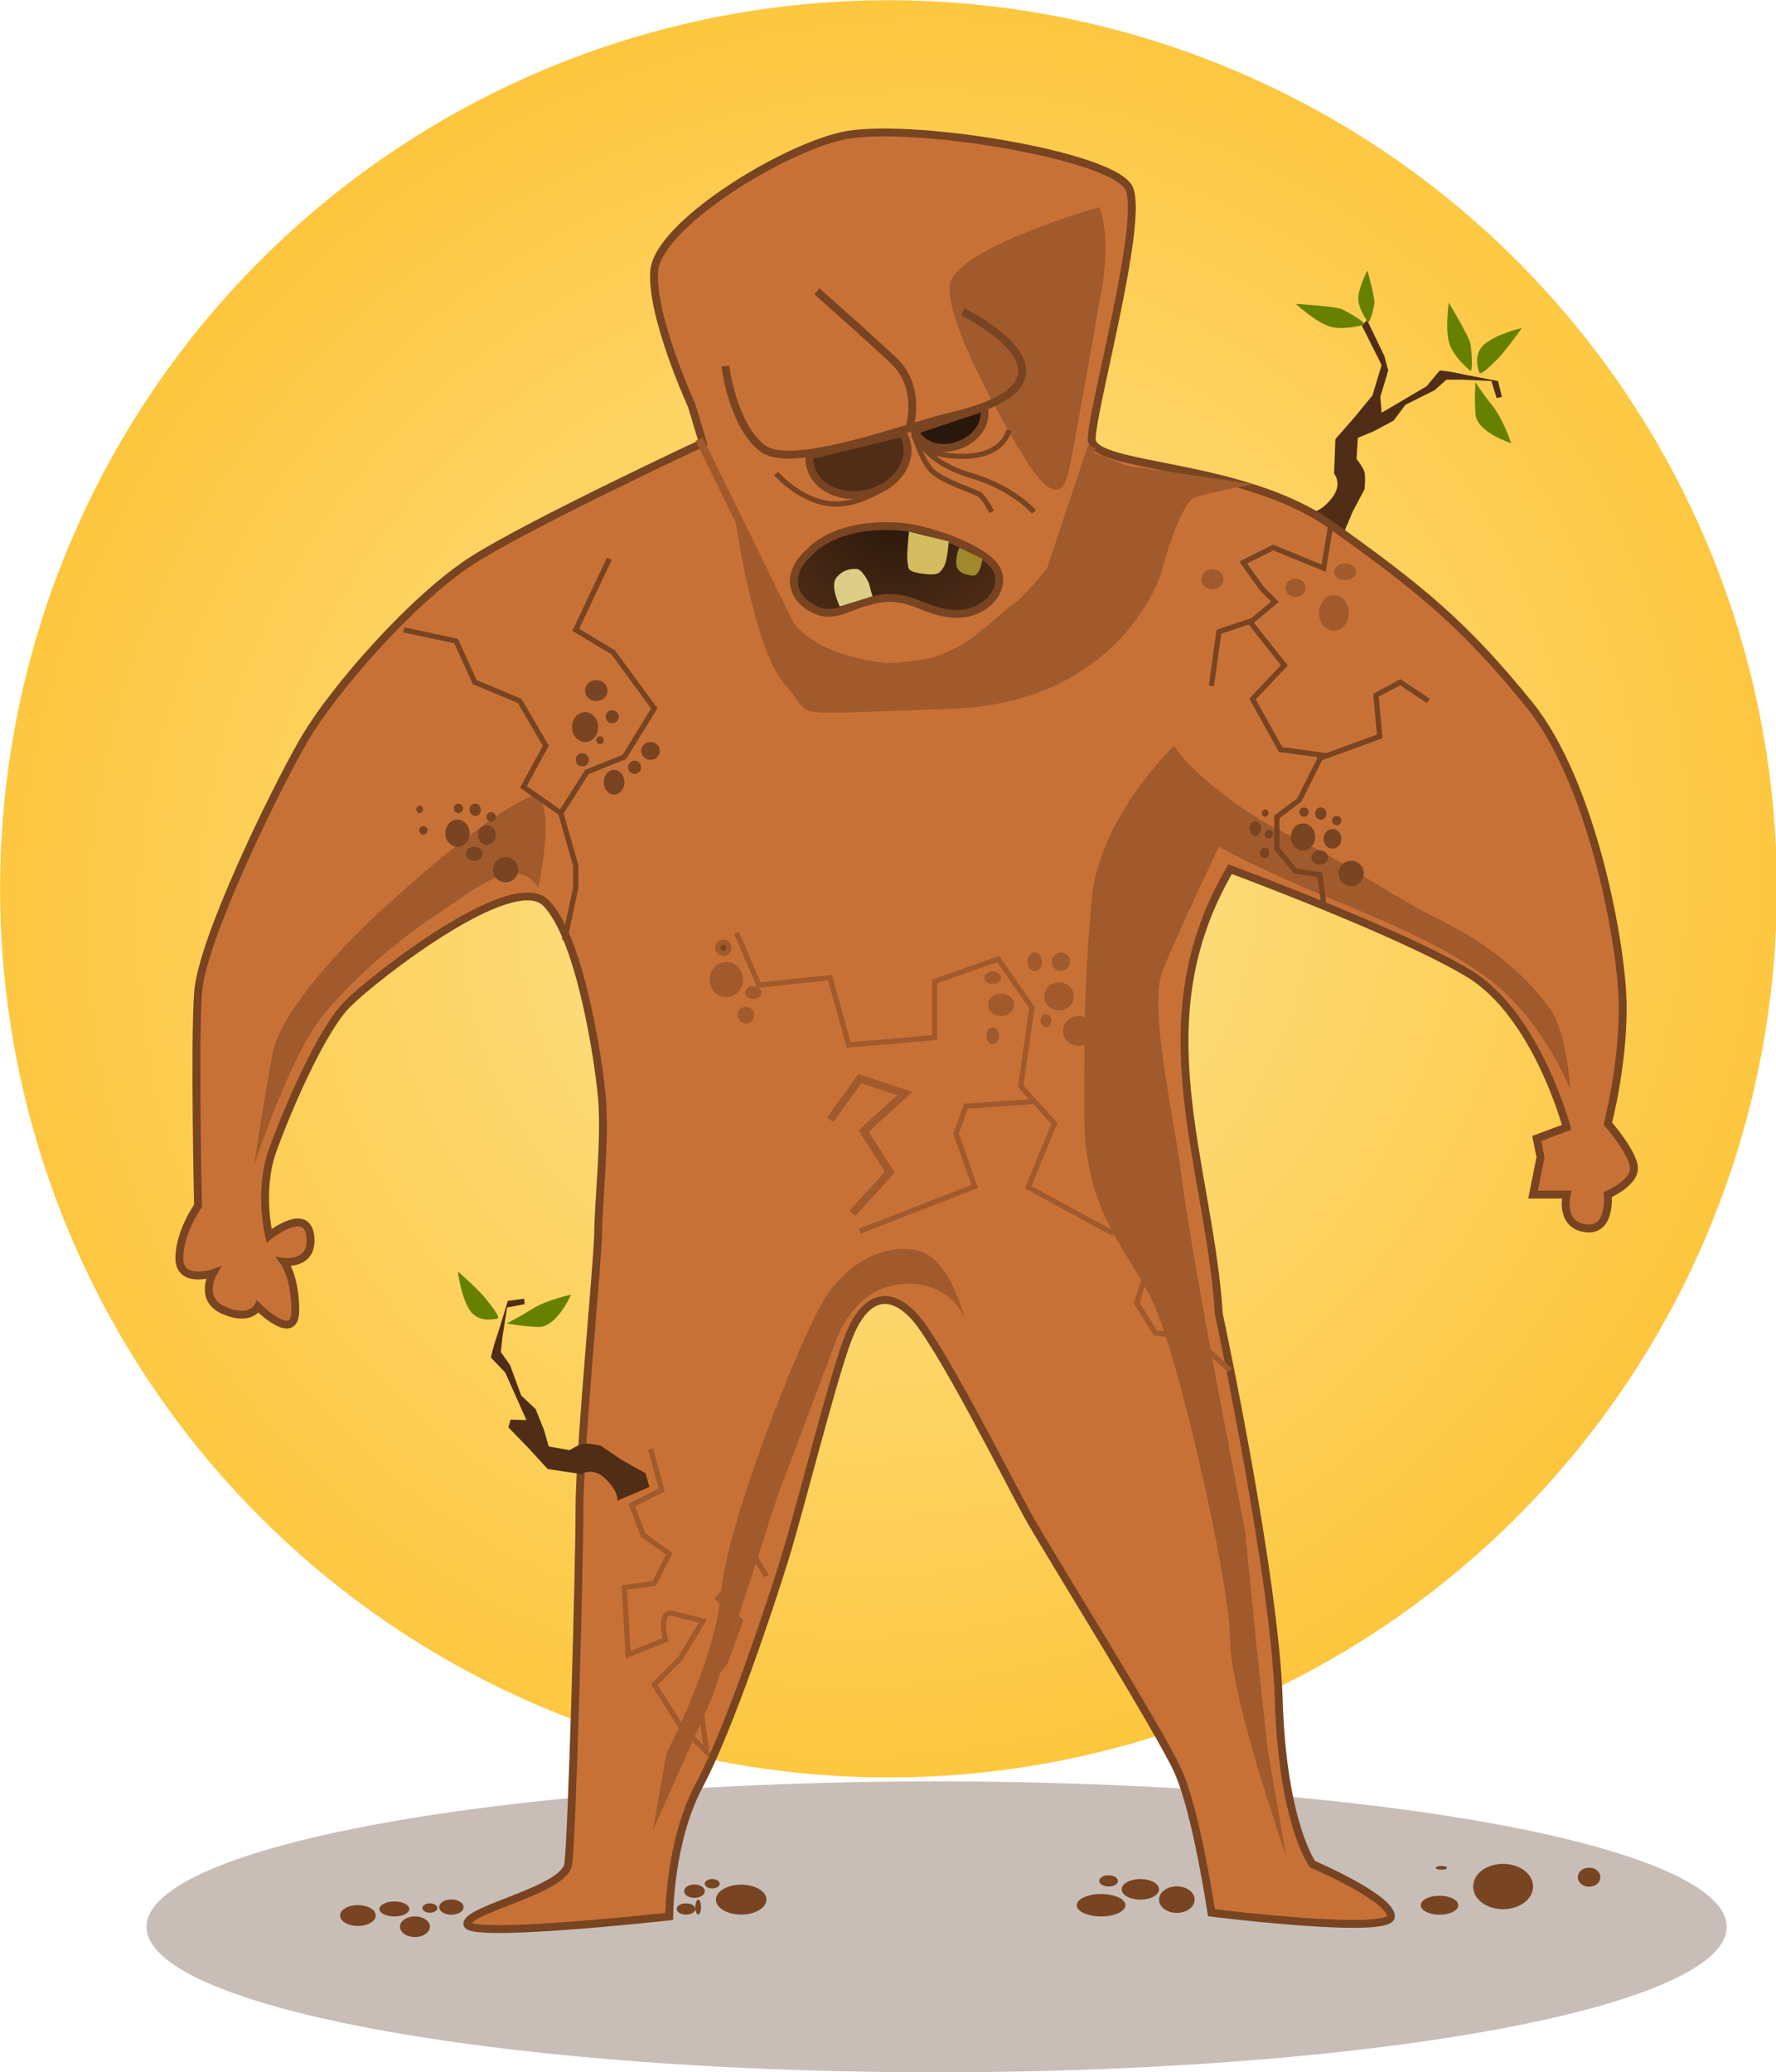 <?xml version="1.0" encoding="UTF-8" standalone="no"?>
<!-- Created with Inkscape (http://www.inkscape.org/) -->
<svg
   xmlns:dc="http://purl.org/dc/elements/1.1/"
   xmlns:cc="http://creativecommons.org/ns#"
   xmlns:rdf="http://www.w3.org/1999/02/22-rdf-syntax-ns#"
   xmlns:svg="http://www.w3.org/2000/svg"
   xmlns="http://www.w3.org/2000/svg"
   xmlns:xlink="http://www.w3.org/1999/xlink"
   xmlns:sodipodi="http://sodipodi.sourceforge.net/DTD/sodipodi-0.dtd"
   xmlns:inkscape="http://www.inkscape.org/namespaces/inkscape"
   width="630.325"
   height="735.223"
   id="svg2"
   sodipodi:version="0.32"
   inkscape:version="0.46"
   sodipodi:docname="superhero_earth.svg"
   inkscape:output_extension="org.inkscape.output.svg.inkscape"
   version="1.0">
  <defs
     id="defs4">
    <linearGradient
       inkscape:collect="always"
       id="linearGradient3929">
      <stop
         style="stop-color:#fde594;stop-opacity:1"
         offset="0"
         id="stop3931" />
      <stop
         style="stop-color:#fdb000;stop-opacity:1"
         offset="1"
         id="stop3933" />
    </linearGradient>
    <linearGradient
       inkscape:collect="always"
       id="linearGradient3729">
      <stop
         style="stop-color:#28170b;stop-opacity:1;"
         offset="0"
         id="stop3731" />
      <stop
         style="stop-color:#502d16;stop-opacity:1"
         offset="1"
         id="stop3733" />
    </linearGradient>
    <inkscape:perspective
       sodipodi:type="inkscape:persp3d"
       inkscape:vp_x="0 : 526.18109 : 1"
       inkscape:vp_y="0 : 1000 : 0"
       inkscape:vp_z="744.09448 : 526.18109 : 1"
       inkscape:persp3d-origin="372.04724 : 350.78739 : 1"
       id="perspective10" />
    <filter
       inkscape:collect="always"
       id="filter3261"
       x="-0.287"
       width="1.573"
       y="-0.158"
       height="1.316">
      <feGaussianBlur
         inkscape:collect="always"
         stdDeviation="7.112"
         id="feGaussianBlur3263" />
    </filter>
    <filter
       inkscape:collect="always"
       id="filter3311"
       x="-0.112"
       width="1.223"
       y="-0.049"
       height="1.098">
      <feGaussianBlur
         inkscape:collect="always"
         stdDeviation="8.632"
         id="feGaussianBlur3313" />
    </filter>
    <filter
       inkscape:collect="always"
       id="filter3385"
       x="-0.11"
       width="1.219"
       y="-0.049"
       height="1.098">
      <feGaussianBlur
         inkscape:collect="always"
         stdDeviation="4.699"
         id="feGaussianBlur3387" />
    </filter>
    <filter
       inkscape:collect="always"
       id="filter3447">
      <feGaussianBlur
         inkscape:collect="always"
         stdDeviation="3.565"
         id="feGaussianBlur3449" />
    </filter>
    <filter
       inkscape:collect="always"
       id="filter3572"
       x="-0.051"
       width="1.102"
       y="-0.101"
       height="1.202">
      <feGaussianBlur
         inkscape:collect="always"
         stdDeviation="4.223"
         id="feGaussianBlur3574" />
    </filter>
    <filter
       inkscape:collect="always"
       id="filter3817"
       x="-0.077"
       width="1.154"
       y="-0.321"
       height="1.643">
      <feGaussianBlur
         inkscape:collect="always"
         stdDeviation="14.158"
         id="feGaussianBlur3819" />
    </filter>
    <radialGradient
       inkscape:collect="always"
       xlink:href="#linearGradient3729"
       id="radialGradient3925"
       gradientUnits="userSpaceOnUse"
       gradientTransform="matrix(-1.06,0.887,-0.829,-0.991,905.265,466.744)"
       cx="295.125"
       cy="359.942"
       fx="295.125"
       fy="359.942"
       r="40.732" />
    <radialGradient
       inkscape:collect="always"
       xlink:href="#linearGradient3929"
       id="radialGradient3935"
       cx="227.929"
       cy="-6.344"
       fx="227.929"
       fy="-6.344"
       r="327.29"
       gradientTransform="matrix(-1.31,1.232,-1.172,-1.245,480.987,-198.038)"
       gradientUnits="userSpaceOnUse" />
    <radialGradient
       inkscape:collect="always"
       xlink:href="#linearGradient3929"
       id="radialGradient4043"
       gradientUnits="userSpaceOnUse"
       gradientTransform="matrix(-1.31,1.232,-1.172,-1.245,480.987,-198.038)"
       cx="227.929"
       cy="-6.344"
       fx="227.929"
       fy="-6.344"
       r="327.29" />
    <radialGradient
       inkscape:collect="always"
       xlink:href="#linearGradient3729"
       id="radialGradient4045"
       gradientUnits="userSpaceOnUse"
       gradientTransform="matrix(-1.06,0.887,-0.829,-0.991,905.265,466.744)"
       cx="295.125"
       cy="359.942"
       fx="295.125"
       fy="359.942"
       r="40.732" />
  </defs>
  <sodipodi:namedview
     id="base"
     pagecolor="#ffffff"
     bordercolor="#666666"
     borderopacity="1.0"
     gridtolerance="10000"
     guidetolerance="10"
     objecttolerance="10"
     inkscape:pageopacity="0.0"
     inkscape:pageshadow="2"
     inkscape:zoom="0.24748737"
     inkscape:cx="186.07856"
     inkscape:cy="240.38173"
     inkscape:document-units="px"
     inkscape:current-layer="layer1"
     showgrid="false"
     inkscape:window-width="801"
     inkscape:window-height="839"
     inkscape:window-x="0"
     inkscape:window-y="1" />
  <g
     inkscape:label="Layer 1"
     inkscape:groupmode="layer"
     id="layer1"
     transform="translate(-20.203,-30.088)">
    <g
       id="g3937"
       transform="matrix(0.929,0,0,0.929,-47.332,-76.641)"
       inkscape:export-filename="C:\Documents and Settings\Smitha\Desktop\clipart\sausage\superhero_earth.png"
       inkscape:export-xdpi="53.52"
       inkscape:export-ydpi="53.52">
      <path
         transform="matrix(1.037,0,0,1.037,215.2,360.296)"
         sodipodi:open="true"
         sodipodi:end="12.553216"
         sodipodi:start="6.2764177"
         d="M 517.191,88.482 A 327.289,327.289 0 1 1 517.17,86.392"
         sodipodi:ry="327.28943"
         sodipodi:rx="327.28943"
         sodipodi:cy="90.69696"
         sodipodi:cx="189.90868"
         id="path3927"
         style="opacity:1;fill:url(#radialGradient4043);fill-opacity:1;stroke:none;stroke-width:2;stroke-miterlimit:4;stroke-dasharray:none;stroke-dashoffset:0;stroke-opacity:1"
         sodipodi:type="arc" />
      <g
         transform="translate(121.218,-62.629)"
         id="g3821">
        <path
           sodipodi:type="arc"
           style="opacity:1;fill:#c8beb7;fill-opacity:1;stroke:none;stroke-width:2;stroke-miterlimit:4;stroke-dasharray:none;stroke-dashoffset:0;stroke-opacity:1;filter:url(#filter3817)"
           id="path3779"
           sodipodi:cx="280"
           sodipodi:cy="925.2193"
           sodipodi:rx="220"
           sodipodi:ry="52.857143"
           d="M 499.995,924.862 A 220,52.857 0 1 1 499.981,924.524"
           sodipodi:start="6.2764177"
           sodipodi:end="12.553216"
           sodipodi:open="true"
           transform="matrix(1.372,0,0,1.051,-74.843,-58.927)" />
        <path
           sodipodi:type="arc"
           style="opacity:1;fill:#a05a2c;fill-opacity:1;stroke:#a05a2c;stroke-width:2;stroke-miterlimit:4;stroke-dasharray:none;stroke-dashoffset:0;stroke-opacity:1"
           id="path3688"
           sodipodi:cx="446.42856"
           sodipodi:cy="402.00504"
           sodipodi:rx="2.8571429"
           sodipodi:ry="2.5"
           d="M 449.286,402.005 A 2.857,2.5 0 1 1 443.571,402.005 A 2.857,2.5 0 1 1 449.286,402.005 z"
           transform="matrix(0.609,-0.793,0.793,0.609,-490.55,623.31)" />
        <path
           sodipodi:type="arc"
           style="opacity:1;fill:#a05a2c;fill-opacity:1;stroke:#a05a2c;stroke-width:2;stroke-miterlimit:4;stroke-dasharray:none;stroke-dashoffset:0;stroke-opacity:1"
           id="path3690"
           sodipodi:cx="465.35715"
           sodipodi:cy="395.93362"
           sodipodi:rx="3.2142856"
           sodipodi:ry="2.1428571"
           d="M 468.571,395.934 A 3.214,2.143 0 1 1 462.143,395.934 A 3.214,2.143 0 1 1 468.571,395.934 z"
           transform="matrix(0.609,-0.793,0.793,0.609,-490.55,623.31)" />
        <path
           style="fill:#502d16;fill-rule:evenodd;stroke:none;stroke-width:1px;stroke-linecap:butt;stroke-linejoin:miter;stroke-opacity:1"
           d="M 452.548,373.035 C 452.548,373.035 455.579,373.54 460.124,367.984 C 464.67,362.428 461.135,358.387 461.135,358.387 L 461.64,345.255 L 468.711,337.174 L 475.782,328.588 L 479.317,316.971 L 471.741,301.819 L 473.762,299.799 L 480.328,313.436 L 481.843,318.991 L 478.812,329.093 L 479.317,335.154 L 487.904,330.103 L 496.49,325.052 L 501.541,318.991 C 501.541,318.991 506.086,319.497 508.107,320.002 C 510.127,320.507 523.764,323.032 523.764,323.032 L 525.279,329.093 L 523.259,329.598 L 521.239,323.032 L 510.127,322.527 L 504.066,322.527 L 499.52,326.568 L 488.409,332.123 L 483.863,338.184 L 476.287,342.225 L 470.226,344.75 L 469.721,352.832 C 469.721,352.832 472.246,355.862 472.751,357.882 C 473.256,359.903 472.751,364.448 472.751,364.448 L 468.206,373.035 L 464.165,382.631 L 459.114,384.651 L 452.548,373.035 z"
           id="path3656" />
        <path
           style="fill:#c87137;fill-rule:evenodd;stroke:#784421;stroke-width:3;stroke-linecap:butt;stroke-linejoin:miter;stroke-miterlimit:4;stroke-dasharray:none;stroke-opacity:1"
           d="M 215.714,332.362 C 215.714,332.362 200,298.076 201.429,280.934 C 202.857,263.791 248.571,235.219 272.857,229.505 C 297.143,223.791 377.143,236.648 382.857,249.505 C 388.571,262.362 368.571,333.791 368.571,345.219 C 368.571,356.648 425.714,353.791 460,378.076 C 494.286,402.362 511.429,416.648 535.714,446.648 C 560,476.648 571.429,539.505 571.429,562.362 C 571.429,585.219 565.714,606.648 565.714,606.648 C 565.714,606.648 575.714,618.076 575.714,623.791 C 575.714,629.505 565.714,633.791 565.714,633.791 C 565.714,633.791 567.143,648.076 557.143,646.648 C 547.143,645.219 550,633.791 550,633.791 L 537.143,633.791 L 540,619.505 L 538.571,612.362 L 550,608.076 C 550,608.076 538.571,565.219 512.857,549.505 C 487.143,533.791 421.429,509.505 421.429,509.505 C 387.189,567.868 413.317,621.286 417.143,679.505 C 417.143,679.505 438.571,779.505 440,826.648 C 441.429,873.791 452.857,889.505 452.857,889.505 C 452.857,889.505 482.857,902.362 482.857,909.505 C 482.857,916.648 414.286,908.076 414.286,908.076 C 414.286,908.076 408.571,869.505 401.429,853.791 C 394.286,838.076 351.429,769.505 344.286,756.648 C 337.143,743.791 310,689.505 300,679.505 C 290,669.505 281.429,673.791 275.714,688.076 C 270,702.362 257.143,753.791 251.429,772.362 C 245.714,790.934 230,838.076 218.571,859.505 C 207.143,880.934 207.143,909.505 207.143,909.505 C 207.143,909.505 130,918.076 130,912.362 C 130,906.648 167.143,899.505 168.571,889.505 C 170,879.505 172.857,776.648 172.857,753.791 C 172.857,730.934 180,658.076 180,648.076 C 180,638.076 182.857,612.362 181.429,596.648 C 180,580.934 172.857,535.219 160,522.362 C 147.143,509.505 94.286,550.934 84.286,560.934 C 74.286,570.934 61.429,600.934 55.714,616.648 C 50,632.362 54.286,649.505 54.286,649.505 C 54.286,649.505 68.571,638.076 70,649.505 C 71.429,660.934 60,659.505 60,659.505 C 60,659.505 64.286,665.219 64.286,678.076 C 64.286,690.934 50,676.648 50,676.648 C 50,676.648 47.143,682.362 37.143,678.076 C 27.143,673.791 32.857,663.791 32.857,663.791 C 32.857,663.791 20,668.076 20,658.076 C 20,648.076 27.143,638.076 27.143,638.076 C 27.143,638.076 25.714,576.648 27.143,556.648 C 28.571,536.648 55.714,480.934 67.143,460.934 C 78.571,440.934 110,405.219 132.857,390.934 C 155.714,376.648 220,346.648 220,346.648 L 215.714,332.362 z"
           id="path2383"
           sodipodi:nodetypes="cssssssscscscccccsccscscsssssscsssssssscscscscscssscc" />
        <path
           style="fill:#a05a2c;fill-rule:evenodd;stroke:none;stroke-width:1px;stroke-linecap:butt;stroke-linejoin:miter;stroke-opacity:1;filter:url(#filter3261)"
           d="M 371.429,256.648 C 371.429,256.648 315.714,272.362 314.286,286.648 C 312.857,300.934 335.714,340.934 342.857,352.362 C 350,363.791 357.143,370.934 360,356.648 C 362.857,342.362 372.857,285.219 372.857,285.219 C 372.857,285.219 375.714,266.648 371.429,256.648 z"
           id="path2385" />
        <path
           style="fill:#a05a2c;fill-rule:evenodd;stroke:none;stroke-width:1px;stroke-linecap:butt;stroke-linejoin:miter;stroke-opacity:1;filter:url(#filter3311)"
           d="M 400,462.362 C 404.286,469.505 422.857,486.648 444.286,496.648 C 465.714,506.648 480,518.076 502.857,529.505 C 525.714,540.934 538.571,555.219 544.286,563.791 C 550,572.362 551.429,593.791 551.429,593.791 C 551.429,593.791 541.429,568.076 521.429,552.362 C 501.429,536.648 470,525.219 450,516.648 C 430,508.076 417.143,500.934 417.143,500.934 C 417.143,500.934 401.429,533.791 395.714,548.076 C 390,562.362 400,603.791 402.857,626.648 C 405.714,649.505 415.714,702.362 415.714,702.362 L 427.143,762.362 L 431.429,805.219 L 435.714,845.219 L 442.857,886.648 C 442.857,886.648 421.429,825.219 421.429,803.791 C 421.429,782.362 401.429,693.791 391.429,673.791 C 381.429,653.791 365.714,639.505 365.714,603.791 C 365.714,568.076 365.714,552.362 368.571,520.934 C 371.429,489.505 400,462.362 400,462.362 z"
           id="path3265" />
        <path
           style="fill:#a05a2c;fill-rule:evenodd;stroke:none;stroke-width:1px;stroke-linecap:butt;stroke-linejoin:miter;stroke-opacity:1;filter:url(#filter3385)"
           d="M 314.286,676.648 C 314.286,676.648 307.143,655.219 295.714,652.362 C 284.286,649.505 268.571,656.648 260,673.791 C 251.429,690.934 230,762.362 230,788.076 C 230,813.791 214.286,850.934 214.286,850.934 L 211.429,880.934 L 230,828.076 L 248.571,749.505 L 265.714,689.505 C 265.714,689.505 268.571,676.648 278.571,669.505 C 288.571,662.362 307.143,662.362 314.286,676.648 z"
           id="path3315"
           transform="matrix(0.997,8.1725283e-2,-8.1725283e-2,0.997,62.08,-18.919)" />
        <path
           style="fill:#a05a2c;fill-rule:evenodd;stroke:none;stroke-width:1px;stroke-linecap:butt;stroke-linejoin:miter;stroke-opacity:1;filter:url(#filter3447)"
           d="M 157.143,516.648 C 157.143,516.648 165.714,476.648 152.857,482.362 C 140,488.076 115.714,508.076 97.143,525.219 C 78.571,542.362 58.571,565.219 55.714,579.505 C 52.857,593.791 48.571,622.362 48.571,622.362 C 48.571,622.362 61.429,583.791 72.857,568.076 C 84.286,552.362 107.143,533.791 118.571,526.648 C 130,519.505 148.571,502.362 157.143,516.648 z"
           id="path3389" />
        <path
           style="fill:none;fill-rule:evenodd;stroke:#784421;stroke-width:2;stroke-linecap:butt;stroke-linejoin:miter;stroke-miterlimit:4;stroke-dasharray:none;stroke-opacity:1"
           d="M 414.286,439.505 L 417.143,418.791 L 430,414.505 L 438.571,407.362 L 433.571,402.362 L 426.429,392.362 L 437.857,386.648 L 457.143,394.505 L 460,377.362"
           id="path3518" />
        <path
           style="fill:none;fill-rule:evenodd;stroke:#784421;stroke-width:2;stroke-linecap:butt;stroke-linejoin:miter;stroke-miterlimit:4;stroke-dasharray:none;stroke-opacity:1"
           d="M 428.571,414.505 L 442.143,431.648 L 430,444.505 L 440.714,463.791 L 456.429,465.934 L 447.857,483.076 L 439.286,489.505 L 439.286,501.648 L 446.429,510.219 L 455.714,511.648 L 457.143,522.362"
           id="path3520" />
        <path
           style="fill:none;fill-rule:evenodd;stroke:#784421;stroke-width:2;stroke-linecap:butt;stroke-linejoin:miter;stroke-miterlimit:4;stroke-dasharray:none;stroke-opacity:1"
           d="M 455,467.362 L 478.571,458.791 L 477.143,443.076 L 486.429,438.076 L 497.143,445.219"
           id="path3522" />
        <path
           style="fill:none;fill-rule:evenodd;stroke:#784421;stroke-width:2;stroke-linecap:butt;stroke-linejoin:miter;stroke-miterlimit:4;stroke-dasharray:none;stroke-opacity:1"
           d="M 184.286,390.934 L 171.429,418.076 L 185.714,426.648 L 201.429,448.076 L 190,466.648 L 175.714,472.362 L 165.714,488.076 L 171.429,508.076 L 171.429,516.648 L 167.143,536.648"
           id="path3524" />
        <path
           style="fill:none;fill-rule:evenodd;stroke:#784421;stroke-width:2;stroke-linecap:butt;stroke-linejoin:miter;stroke-miterlimit:4;stroke-dasharray:none;stroke-opacity:1"
           d="M 165.714,488.076 L 151.429,478.076 L 160,462.362 L 150,445.219 L 132.857,438.076 L 125.714,422.362 L 105.714,418.076"
           id="path3526" />
        <path
           style="fill:#a05a2c;fill-rule:evenodd;stroke:none;stroke-width:1px;stroke-linecap:butt;stroke-linejoin:miter;stroke-opacity:1;filter:url(#filter3572)"
           d="M 232.335,375.56 C 232.335,375.56 239.406,426.068 251.528,439.2 C 263.65,452.332 248.498,450.311 314.157,448.291 C 379.817,446.271 394.97,396.773 394.97,396.773 C 394.97,396.773 402.041,369.499 408.102,367.479 C 414.163,365.458 430.325,362.428 430.325,362.428 L 381.838,355.357 L 366.685,349.296 L 355.574,384.651 C 355.574,384.651 351.533,400.814 342.442,405.865 C 333.35,410.915 323.249,423.037 313.147,427.078 C 303.046,431.118 281.833,431.118 281.833,431.118 L 257.589,421.017 L 249.508,408.895 L 232.335,375.56 z"
           id="path3530" />
        <path
           style="fill:none;fill-rule:evenodd;stroke:#a05a2c;stroke-width:3;stroke-linecap:butt;stroke-linejoin:miter;stroke-miterlimit:4;stroke-dasharray:none;stroke-opacity:1"
           d="M 218.571,345.219 L 252.857,415.219 C 252.857,415.219 260,429.505 291.429,432.362 C 322.857,435.219 352.857,395.219 352.857,395.219 L 368.571,348.076"
           id="path3528"
           sodipodi:nodetypes="ccscc" />
        <path
           style="fill:none;fill-rule:evenodd;stroke:#a05a2c;stroke-width:2;stroke-linecap:butt;stroke-linejoin:miter;stroke-miterlimit:4;stroke-dasharray:none;stroke-opacity:1"
           d="M 232.857,533.791 L 241.429,553.791 L 268.571,550.934 L 275.714,576.648 L 308.571,573.791 L 308.571,552.362 L 332.857,543.791 L 345.714,562.362 L 341.429,592.362 L 354.286,606.648 L 344.286,630.934 L 375.714,648.076 L 394.286,648.076 L 385.714,675.219 L 392.857,686.648 L 407.143,688.076 L 421.429,700.934 L 421.429,700.934"
           id="path3576" />
        <path
           style="fill:none;fill-rule:evenodd;stroke:#a05a2c;stroke-width:2;stroke-linecap:butt;stroke-linejoin:miter;stroke-miterlimit:4;stroke-dasharray:none;stroke-opacity:1"
           d="M 279.912,647.78 L 323.87,630.685 L 316.711,610.487 L 320.58,600.022 L 347.203,598.164"
           id="path3578"
           inkscape:transform-center-x="58.10926"
           inkscape:transform-center-y="35.75181"
           sodipodi:nodetypes="ccccc" />
        <path
           style="fill:none;fill-rule:evenodd;stroke:#a05a2c;stroke-width:3;stroke-linecap:butt;stroke-linejoin:miter;stroke-miterlimit:4;stroke-dasharray:none;stroke-opacity:1"
           d="M 268.571,605.219 L 280,589.505 L 297.143,595.219 L 281.429,609.505 L 291.429,625.219 L 277.143,640.934"
           id="path3580"
           sodipodi:nodetypes="cccccc" />
        <path
           style="fill:none;fill-rule:evenodd;stroke:#a05a2c;stroke-width:2;stroke-linecap:butt;stroke-linejoin:miter;stroke-miterlimit:4;stroke-dasharray:none;stroke-opacity:1"
           d="M 200,730.934 L 204.286,746.648 L 192.857,752.362 L 197.143,763.791 L 207.143,770.934 L 201.429,782.362 L 190,783.791 L 191.429,809.505 L 205.714,803.791 C 205.714,803.791 202.857,792.362 208.571,793.791 C 214.286,795.219 220,796.648 220,796.648 L 211.429,810.934 L 201.429,820.934 L 211.429,836.648 L 221.429,846.648 L 221.429,846.648 L 218.571,825.219 L 228.571,812.362 L 234.286,796.648 L 225.714,788.076 L 240,772.362 L 244.286,779.505"
           id="path3582" />
        <path
           sodipodi:type="arc"
           style="opacity:1;fill:#a05a2c;fill-opacity:1;stroke:#a05a2c;stroke-width:2;stroke-miterlimit:4;stroke-dasharray:none;stroke-dashoffset:0;stroke-opacity:1"
           id="path3584"
           sodipodi:cx="446.42856"
           sodipodi:cy="402.00504"
           sodipodi:rx="2.8571429"
           sodipodi:ry="2.5"
           d="M 449.286,402.005 A 2.857,2.5 0 1 1 443.571,402.005 A 2.857,2.5 0 1 1 449.286,402.005 z" />
        <path
           sodipodi:type="arc"
           style="opacity:1;fill:#a05a2c;fill-opacity:1;stroke:#a05a2c;stroke-width:2;stroke-miterlimit:4;stroke-dasharray:none;stroke-dashoffset:0;stroke-opacity:1"
           id="path3586"
           sodipodi:cx="461.07144"
           sodipodi:cy="411.64789"
           sodipodi:rx="4.6428571"
           sodipodi:ry="5.7142859"
           d="M 465.714,411.648 A 4.643,5.714 0 1 1 456.429,411.648 A 4.643,5.714 0 1 1 465.714,411.648 z" />
        <path
           sodipodi:type="arc"
           style="opacity:1;fill:#a05a2c;fill-opacity:1;stroke:#a05a2c;stroke-width:2;stroke-miterlimit:4;stroke-dasharray:none;stroke-dashoffset:0;stroke-opacity:1"
           id="path3588"
           sodipodi:cx="465.35715"
           sodipodi:cy="395.93362"
           sodipodi:rx="3.2142856"
           sodipodi:ry="2.1428571"
           d="M 468.571,395.934 A 3.214,2.143 0 1 1 462.143,395.934 A 3.214,2.143 0 1 1 468.571,395.934 z" />
        <path
           sodipodi:type="arc"
           style="opacity:1;fill:#a05a2c;fill-opacity:1;stroke:#a05a2c;stroke-width:2;stroke-miterlimit:4;stroke-dasharray:none;stroke-dashoffset:0;stroke-opacity:1"
           id="path3590"
           sodipodi:cx="414.64285"
           sodipodi:cy="398.79074"
           sodipodi:rx="3.2142856"
           sodipodi:ry="2.8571429"
           d="M 417.857,398.791 A 3.214,2.857 0 1 1 411.429,398.791 A 3.214,2.857 0 1 1 417.857,398.791 z" />
        <path
           sodipodi:type="arc"
           style="opacity:1;fill:#a05a2c;fill-opacity:1;stroke:#a05a2c;stroke-width:2;stroke-miterlimit:4;stroke-dasharray:none;stroke-dashoffset:0;stroke-opacity:1"
           id="path3592"
           sodipodi:cx="346.78571"
           sodipodi:cy="544.86218"
           sodipodi:rx="1.7857143"
           sodipodi:ry="2.5"
           d="M 348.571,544.862 A 1.786,2.5 0 1 1 345,544.862 A 1.786,2.5 0 1 1 348.571,544.862 z" />
        <path
           sodipodi:type="arc"
           style="opacity:1;fill:#a05a2c;fill-opacity:1;stroke:#a05a2c;stroke-width:2;stroke-miterlimit:4;stroke-dasharray:none;stroke-dashoffset:0;stroke-opacity:1"
           id="path3594"
           sodipodi:cx="356.07144"
           sodipodi:cy="558.07648"
           sodipodi:rx="4.6428571"
           sodipodi:ry="4.2857141"
           d="M 360.714,558.076 A 4.643,4.286 0 1 1 351.429,558.076 A 4.643,4.286 0 1 1 360.714,558.076 z" />
        <path
           sodipodi:type="arc"
           style="opacity:1;fill:#a05a2c;fill-opacity:1;stroke:#a05a2c;stroke-width:2;stroke-miterlimit:4;stroke-dasharray:none;stroke-dashoffset:0;stroke-opacity:1"
           id="path3596"
           sodipodi:cx="356.78571"
           sodipodi:cy="544.86218"
           sodipodi:rx="2.5"
           sodipodi:ry="2.5"
           d="M 359.286,544.862 A 2.5,2.5 0 1 1 354.286,544.862 A 2.5,2.5 0 1 1 359.286,544.862 z" />
        <path
           sodipodi:type="arc"
           style="opacity:1;fill:#a05a2c;fill-opacity:1;stroke:#a05a2c;stroke-width:2;stroke-miterlimit:4;stroke-dasharray:none;stroke-dashoffset:0;stroke-opacity:1"
           id="path3598"
           sodipodi:cx="351.07144"
           sodipodi:cy="567.36218"
           sodipodi:rx="1.0714285"
           sodipodi:ry="1.4285715"
           d="M 352.143,567.362 A 1.071,1.429 0 1 1 350,567.362 A 1.071,1.429 0 1 1 352.143,567.362 z" />
        <path
           sodipodi:type="arc"
           style="opacity:1;fill:#a05a2c;fill-opacity:1;stroke:#a05a2c;stroke-width:2;stroke-miterlimit:4;stroke-dasharray:none;stroke-dashoffset:0;stroke-opacity:1"
           id="path3600"
           sodipodi:cx="363.57144"
           sodipodi:cy="571.29077"
           sodipodi:rx="5"
           sodipodi:ry="4.6428571"
           d="M 368.571,571.291 A 5,4.643 0 1 1 358.571,571.291 A 5,4.643 0 1 1 368.571,571.291 z" />
        <path
           sodipodi:type="arc"
           style="opacity:1;fill:#a05a2c;fill-opacity:1;stroke:#a05a2c;stroke-width:2;stroke-miterlimit:4;stroke-dasharray:none;stroke-dashoffset:0;stroke-opacity:1"
           id="path3602"
           sodipodi:cx="333.92856"
           sodipodi:cy="561.29077"
           sodipodi:rx="3.9285715"
           sodipodi:ry="3.2142856"
           d="M 337.857,561.291 A 3.929,3.214 0 1 1 330,561.291 A 3.929,3.214 0 1 1 337.857,561.291 z" />
        <path
           sodipodi:type="arc"
           style="opacity:1;fill:#a05a2c;fill-opacity:1;stroke:#a05a2c;stroke-width:2;stroke-miterlimit:4;stroke-dasharray:none;stroke-dashoffset:0;stroke-opacity:1"
           id="path3604"
           sodipodi:cx="330.71429"
           sodipodi:cy="573.07648"
           sodipodi:rx="1.4285715"
           sodipodi:ry="2.1428571"
           d="M 332.143,573.076 A 1.429,2.143 0 1 1 329.286,573.076 A 1.429,2.143 0 1 1 332.143,573.076 z" />
        <path
           sodipodi:type="arc"
           style="opacity:1;fill:#a05a2c;fill-opacity:1;stroke:#a05a2c;stroke-width:2;stroke-miterlimit:4;stroke-dasharray:none;stroke-dashoffset:0;stroke-opacity:1"
           id="path3606"
           sodipodi:cx="330.71429"
           sodipodi:cy="550.93359"
           sodipodi:rx="2.1428571"
           sodipodi:ry="1.4285715"
           d="M 332.857,550.934 A 2.143,1.429 0 1 1 328.571,550.934 A 2.143,1.429 0 1 1 332.857,550.934 z" />
        <path
           sodipodi:type="arc"
           style="opacity:1;fill:#a05a2c;fill-opacity:1;stroke:#a05a2c;stroke-width:2;stroke-miterlimit:4;stroke-dasharray:none;stroke-dashoffset:0;stroke-opacity:1"
           id="path3608"
           sodipodi:cx="228.92857"
           sodipodi:cy="551.64789"
           sodipodi:rx="5.3571429"
           sodipodi:ry="5.7142859"
           d="M 234.286,551.648 A 5.357,5.714 0 1 1 223.571,551.648 A 5.357,5.714 0 1 1 234.286,551.648 z" />
        <path
           sodipodi:type="arc"
           style="opacity:1;fill:#a05a2c;fill-opacity:1;stroke:#a05a2c;stroke-width:2;stroke-miterlimit:4;stroke-dasharray:none;stroke-dashoffset:0;stroke-opacity:1"
           id="path3610"
           sodipodi:cx="236.42857"
           sodipodi:cy="565.2193"
           sodipodi:rx="2.1428571"
           sodipodi:ry="2.1428571"
           d="M 238.571,565.219 A 2.143,2.143 0 1 1 234.286,565.219 A 2.143,2.143 0 1 1 238.571,565.219 z" />
        <path
           sodipodi:type="arc"
           style="opacity:1;fill:#a05a2c;fill-opacity:1;stroke:#a05a2c;stroke-width:2;stroke-miterlimit:4;stroke-dasharray:none;stroke-dashoffset:0;stroke-opacity:1"
           id="path3612"
           sodipodi:cx="239.28572"
           sodipodi:cy="556.64789"
           sodipodi:rx="2.1428571"
           sodipodi:ry="1.4285715"
           d="M 241.429,556.648 A 2.143,1.429 0 1 1 237.143,556.648 A 2.143,1.429 0 1 1 241.429,556.648 z" />
        <path
           sodipodi:type="arc"
           style="opacity:1;fill:#784421;fill-opacity:1;stroke:#a05a2c;stroke-width:2;stroke-miterlimit:4;stroke-dasharray:none;stroke-dashoffset:0;stroke-opacity:1"
           id="path3614"
           sodipodi:cx="227.85715"
           sodipodi:cy="539.50507"
           sodipodi:rx="2.1428571"
           sodipodi:ry="2.1428571"
           d="M 230,539.505 A 2.143,2.143 0 1 1 225.714,539.505 A 2.143,2.143 0 1 1 230,539.505 z" />
        <path
           sodipodi:type="arc"
           style="opacity:1;fill:#784421;fill-opacity:1;stroke:none;stroke-width:2;stroke-miterlimit:4;stroke-dasharray:none;stroke-dashoffset:0;stroke-opacity:1"
           id="path3616"
           sodipodi:cx="179.28572"
           sodipodi:cy="441.29074"
           sodipodi:rx="4.2857141"
           sodipodi:ry="3.9285715"
           d="M 183.571,441.291 A 4.286,3.929 0 1 1 175,441.291 A 4.286,3.929 0 1 1 183.571,441.291 z" />
        <path
           sodipodi:type="arc"
           style="opacity:1;fill:#784421;fill-opacity:1;stroke:none;stroke-width:2;stroke-miterlimit:4;stroke-dasharray:none;stroke-dashoffset:0;stroke-opacity:1"
           id="path3618"
           sodipodi:cx="175"
           sodipodi:cy="455.21933"
           sodipodi:rx="5"
           sodipodi:ry="5.7142859"
           d="M 180,455.219 A 5,5.714 0 1 1 170,455.219 A 5,5.714 0 1 1 180,455.219 z" />
        <path
           sodipodi:type="arc"
           style="opacity:1;fill:#784421;fill-opacity:1;stroke:none;stroke-width:2;stroke-miterlimit:4;stroke-dasharray:none;stroke-dashoffset:0;stroke-opacity:1"
           id="path3620"
           sodipodi:cx="185.35715"
           sodipodi:cy="451.29074"
           sodipodi:rx="2.5"
           sodipodi:ry="2.5"
           d="M 187.857,451.291 A 2.5,2.5 0 1 1 182.857,451.291 A 2.5,2.5 0 1 1 187.857,451.291 z" />
        <path
           sodipodi:type="arc"
           style="opacity:1;fill:#784421;fill-opacity:1;stroke:none;stroke-width:2;stroke-miterlimit:4;stroke-dasharray:none;stroke-dashoffset:0;stroke-opacity:1"
           id="path3622"
           sodipodi:cx="173.92857"
           sodipodi:cy="467.71933"
           sodipodi:rx="2.5"
           sodipodi:ry="2.5"
           d="M 176.429,467.719 A 2.5,2.5 0 1 1 171.429,467.719 A 2.5,2.5 0 1 1 176.429,467.719 z" />
        <path
           sodipodi:type="arc"
           style="opacity:1;fill:#784421;fill-opacity:1;stroke:none;stroke-width:2;stroke-miterlimit:4;stroke-dasharray:none;stroke-dashoffset:0;stroke-opacity:1"
           id="path3624"
           sodipodi:cx="180.71428"
           sodipodi:cy="460.21933"
           sodipodi:rx="1.4285715"
           sodipodi:ry="1.4285715"
           d="M 182.143,460.219 A 1.429,1.429 0 1 1 179.286,460.219 A 1.429,1.429 0 1 1 182.143,460.219 z" />
        <path
           sodipodi:type="arc"
           style="opacity:1;fill:#784421;fill-opacity:1;stroke:none;stroke-width:2;stroke-miterlimit:4;stroke-dasharray:none;stroke-dashoffset:0;stroke-opacity:1"
           id="path3628"
           sodipodi:cx="186.07143"
           sodipodi:cy="476.29074"
           sodipodi:rx="3.9285715"
           sodipodi:ry="4.6428571"
           d="M 190,476.291 A 3.929,4.643 0 1 1 182.143,476.291 A 3.929,4.643 0 1 1 190,476.291 z" />
        <path
           sodipodi:type="arc"
           style="opacity:1;fill:#784421;fill-opacity:1;stroke:none;stroke-width:2;stroke-miterlimit:4;stroke-dasharray:none;stroke-dashoffset:0;stroke-opacity:1"
           id="path3630"
           sodipodi:cx="193.92857"
           sodipodi:cy="470.57648"
           sodipodi:rx="2.5"
           sodipodi:ry="2.5"
           d="M 196.429,470.576 A 2.5,2.5 0 1 1 191.429,470.576 A 2.5,2.5 0 1 1 196.429,470.576 z" />
        <path
           sodipodi:type="arc"
           style="opacity:1;fill:#784421;fill-opacity:1;stroke:none;stroke-width:2;stroke-miterlimit:4;stroke-dasharray:none;stroke-dashoffset:0;stroke-opacity:1"
           id="path3632"
           sodipodi:cx="200"
           sodipodi:cy="464.32648"
           sodipodi:rx="3.5714285"
           sodipodi:ry="3.3928571"
           d="M 203.571,464.326 A 3.571,3.393 0 1 1 196.429,464.326 A 3.571,3.393 0 1 1 203.571,464.326 z" />
        <path
           sodipodi:type="arc"
           style="opacity:1;fill:#784421;fill-opacity:1;stroke:none;stroke-width:2;stroke-miterlimit:4;stroke-dasharray:none;stroke-dashoffset:0;stroke-opacity:1"
           id="path3634"
           sodipodi:cx="449.28571"
           sodipodi:cy="497.18362"
           sodipodi:rx="4.6428571"
           sodipodi:ry="5.1785712"
           d="M 453.929,497.184 A 4.643,5.179 0 1 1 444.643,497.184 A 4.643,5.179 0 1 1 453.929,497.184 z" />
        <path
           sodipodi:type="arc"
           style="opacity:1;fill:#784421;fill-opacity:1;stroke:none;stroke-width:2;stroke-miterlimit:4;stroke-dasharray:none;stroke-dashoffset:0;stroke-opacity:1"
           id="path3636"
           sodipodi:cx="456.07144"
           sodipodi:cy="488.25504"
           sodipodi:rx="2.1428571"
           sodipodi:ry="2.3214285"
           d="M 458.214,488.255 A 2.143,2.321 0 1 1 453.929,488.255 A 2.143,2.321 0 1 1 458.214,488.255 z" />
        <path
           sodipodi:type="arc"
           style="opacity:1;fill:#784421;fill-opacity:1;stroke:none;stroke-width:2;stroke-miterlimit:4;stroke-dasharray:none;stroke-dashoffset:0;stroke-opacity:1"
           id="path3638"
           sodipodi:cx="460.53571"
           sodipodi:cy="497.89789"
           sodipodi:rx="3.3928571"
           sodipodi:ry="3.75"
           d="M 463.929,497.898 A 3.393,3.75 0 1 1 457.143,497.898 A 3.393,3.75 0 1 1 463.929,497.898 z" />
        <path
           sodipodi:type="arc"
           style="opacity:1;fill:#784421;fill-opacity:1;stroke:none;stroke-width:2;stroke-miterlimit:4;stroke-dasharray:none;stroke-dashoffset:0;stroke-opacity:1"
           id="path3640"
           sodipodi:cx="455.71429"
           sodipodi:cy="505.04074"
           sodipodi:rx="3.2142856"
           sodipodi:ry="2.6785715"
           d="M 458.929,505.041 A 3.214,2.679 0 1 1 452.5,505.041 A 3.214,2.679 0 1 1 458.929,505.041 z" />
        <path
           sodipodi:type="arc"
           style="opacity:1;fill:#784421;fill-opacity:1;stroke:none;stroke-width:2;stroke-miterlimit:4;stroke-dasharray:none;stroke-dashoffset:0;stroke-opacity:1"
           id="path3642"
           sodipodi:cx="449.64285"
           sodipodi:cy="487.71933"
           sodipodi:rx="1.7857143"
           sodipodi:ry="1.7857143"
           d="M 451.429,487.719 A 1.786,1.786 0 1 1 447.857,487.719 A 1.786,1.786 0 1 1 451.429,487.719 z" />
        <path
           sodipodi:type="arc"
           style="opacity:1;fill:#784421;fill-opacity:1;stroke:none;stroke-width:2;stroke-miterlimit:4;stroke-dasharray:none;stroke-dashoffset:0;stroke-opacity:1"
           id="path3644"
           sodipodi:cx="462.14285"
           sodipodi:cy="490.93362"
           sodipodi:rx="1.7857143"
           sodipodi:ry="1.7857143"
           d="M 463.929,490.934 A 1.786,1.786 0 1 1 460.357,490.934 A 1.786,1.786 0 1 1 463.929,490.934 z" />
        <path
           sodipodi:type="arc"
           style="opacity:1;fill:#784421;fill-opacity:1;stroke:none;stroke-width:2;stroke-miterlimit:4;stroke-dasharray:none;stroke-dashoffset:0;stroke-opacity:1"
           id="path3646"
           sodipodi:cx="431.07144"
           sodipodi:cy="493.96933"
           sodipodi:rx="2.1428571"
           sodipodi:ry="2.6785715"
           d="M 433.214,493.969 A 2.143,2.679 0 1 1 428.929,493.969 A 2.143,2.679 0 1 1 433.214,493.969 z" />
        <path
           sodipodi:type="arc"
           style="opacity:1;fill:#784421;fill-opacity:1;stroke:none;stroke-width:2;stroke-miterlimit:4;stroke-dasharray:none;stroke-dashoffset:0;stroke-opacity:1"
           id="path3648"
           sodipodi:cx="434.64285"
           sodipodi:cy="503.25504"
           sodipodi:rx="1.7857143"
           sodipodi:ry="1.9642857"
           d="M 436.429,503.255 A 1.786,1.964 0 1 1 432.857,503.255 A 1.786,1.964 0 1 1 436.429,503.255 z" />
        <path
           sodipodi:type="arc"
           style="opacity:1;fill:#784421;fill-opacity:1;stroke:none;stroke-width:2;stroke-miterlimit:4;stroke-dasharray:none;stroke-dashoffset:0;stroke-opacity:1"
           id="path3650"
           sodipodi:cx="434.82144"
           sodipodi:cy="488.07648"
           sodipodi:rx="1.25"
           sodipodi:ry="1.4285715"
           d="M 436.071,488.076 A 1.25,1.429 0 1 1 433.571,488.076 A 1.25,1.429 0 1 1 436.071,488.076 z" />
        <path
           sodipodi:type="arc"
           style="opacity:1;fill:#784421;fill-opacity:1;stroke:none;stroke-width:2;stroke-miterlimit:4;stroke-dasharray:none;stroke-dashoffset:0;stroke-opacity:1"
           id="path3652"
           sodipodi:cx="436.25"
           sodipodi:cy="496.11218"
           sodipodi:rx="1.6071428"
           sodipodi:ry="1.6071428"
           d="M 437.857,496.112 A 1.607,1.607 0 1 1 434.643,496.112 A 1.607,1.607 0 1 1 437.857,496.112 z" />
        <path
           sodipodi:type="arc"
           style="opacity:1;fill:#784421;fill-opacity:1;stroke:none;stroke-width:2;stroke-miterlimit:4;stroke-dasharray:none;stroke-dashoffset:0;stroke-opacity:1"
           id="path3654"
           sodipodi:cx="467.67856"
           sodipodi:cy="511.11218"
           sodipodi:rx="4.8214288"
           sodipodi:ry="4.8214288"
           d="M 472.5,511.112 A 4.821,4.821 0 1 1 462.857,511.112 A 4.821,4.821 0 1 1 472.5,511.112 z" />
        <path
           style="fill:#668000;fill-rule:evenodd;stroke:none;stroke-width:1px;stroke-linecap:butt;stroke-linejoin:miter;stroke-opacity:1"
           d="M 516.693,320.002 C 516.693,320.002 513.663,312.931 518.713,308.89 C 523.764,304.849 532.855,302.829 532.855,302.829 C 532.855,302.829 526.795,311.415 523.764,314.446 C 520.734,317.476 517.703,320.507 516.693,320.002 z"
           id="path3658" />
        <path
           style="fill:#668000;fill-rule:evenodd;stroke:none;stroke-width:1px;stroke-linecap:butt;stroke-linejoin:miter;stroke-opacity:1"
           d="M 515.178,323.537 C 515.178,323.537 514.673,328.588 515.178,335.659 C 515.683,342.73 528.815,346.771 528.815,346.771 C 528.815,346.771 525.784,337.679 521.744,332.628 C 517.703,327.578 515.178,323.537 515.178,323.537 z"
           id="path3660" />
        <path
           style="fill:#668000;fill-rule:evenodd;stroke:none;stroke-width:1px;stroke-linecap:butt;stroke-linejoin:miter;stroke-opacity:1"
           d="M 513.18,319.133 C 513.18,319.133 507.167,314.308 505.299,309.076 C 503.431,303.843 504.96,293.107 504.96,293.107 C 504.96,293.107 512.91,306.358 513.283,308.906 C 513.657,311.454 514.301,319.269 513.18,319.133 z"
           id="path3662" />
        <path
           id="path3664"
           d="M 472.64,301.511 C 472.64,301.511 465.261,303.747 459.888,302.332 C 454.516,300.917 446.522,293.589 446.522,293.589 C 446.522,293.589 461.946,294.517 464.26,295.649 C 466.573,296.78 473.385,300.663 472.64,301.511 z"
           style="fill:#668000;fill-rule:evenodd;stroke:none;stroke-width:1px;stroke-linecap:butt;stroke-linejoin:miter;stroke-opacity:1" />
        <path
           style="fill:#668000;fill-rule:evenodd;stroke:none;stroke-width:1px;stroke-linecap:butt;stroke-linejoin:miter;stroke-opacity:1"
           d="M 474.094,300.514 C 474.094,300.514 470.602,295.912 470.392,291.902 C 470.182,287.892 473.874,280.794 473.874,280.794 C 473.874,280.794 476.88,291.627 476.57,293.467 C 476.26,295.307 474.924,300.845 474.094,300.514 z"
           id="path3666" />
        <path
           sodipodi:type="arc"
           style="opacity:1;fill:#784421;fill-opacity:1;stroke:none;stroke-width:2;stroke-miterlimit:4;stroke-dasharray:none;stroke-dashoffset:0;stroke-opacity:1"
           id="path3668"
           sodipodi:cx="449.28571"
           sodipodi:cy="497.18362"
           sodipodi:rx="4.6428571"
           sodipodi:ry="5.1785712"
           d="M 453.929,497.184 A 4.643,5.179 0 1 1 444.643,497.184 A 4.643,5.179 0 1 1 453.929,497.184 z"
           transform="translate(-323.036,-1.429)" />
        <path
           sodipodi:type="arc"
           style="opacity:1;fill:#784421;fill-opacity:1;stroke:none;stroke-width:2;stroke-miterlimit:4;stroke-dasharray:none;stroke-dashoffset:0;stroke-opacity:1"
           id="path3670"
           sodipodi:cx="456.07144"
           sodipodi:cy="488.25504"
           sodipodi:rx="2.1428571"
           sodipodi:ry="2.3214285"
           d="M 458.214,488.255 A 2.143,2.321 0 1 1 453.929,488.255 A 2.143,2.321 0 1 1 458.214,488.255 z"
           transform="translate(-323.036,-1.429)" />
        <path
           sodipodi:type="arc"
           style="opacity:1;fill:#784421;fill-opacity:1;stroke:none;stroke-width:2;stroke-miterlimit:4;stroke-dasharray:none;stroke-dashoffset:0;stroke-opacity:1"
           id="path3672"
           sodipodi:cx="460.53571"
           sodipodi:cy="497.89789"
           sodipodi:rx="3.3928571"
           sodipodi:ry="3.75"
           d="M 463.929,497.898 A 3.393,3.75 0 1 1 457.143,497.898 A 3.393,3.75 0 1 1 463.929,497.898 z"
           transform="translate(-323.036,-1.429)" />
        <path
           sodipodi:type="arc"
           style="opacity:1;fill:#784421;fill-opacity:1;stroke:none;stroke-width:2;stroke-miterlimit:4;stroke-dasharray:none;stroke-dashoffset:0;stroke-opacity:1"
           id="path3674"
           sodipodi:cx="455.71429"
           sodipodi:cy="505.04074"
           sodipodi:rx="3.2142856"
           sodipodi:ry="2.6785715"
           d="M 458.929,505.041 A 3.214,2.679 0 1 1 452.5,505.041 A 3.214,2.679 0 1 1 458.929,505.041 z"
           transform="translate(-323.036,-1.429)" />
        <path
           sodipodi:type="arc"
           style="opacity:1;fill:#784421;fill-opacity:1;stroke:none;stroke-width:2;stroke-miterlimit:4;stroke-dasharray:none;stroke-dashoffset:0;stroke-opacity:1"
           id="path3676"
           sodipodi:cx="449.64285"
           sodipodi:cy="487.71933"
           sodipodi:rx="1.7857143"
           sodipodi:ry="1.7857143"
           d="M 451.429,487.719 A 1.786,1.786 0 1 1 447.857,487.719 A 1.786,1.786 0 1 1 451.429,487.719 z"
           transform="translate(-323.036,-1.429)" />
        <path
           sodipodi:type="arc"
           style="opacity:1;fill:#784421;fill-opacity:1;stroke:none;stroke-width:2;stroke-miterlimit:4;stroke-dasharray:none;stroke-dashoffset:0;stroke-opacity:1"
           id="path3678"
           sodipodi:cx="462.14285"
           sodipodi:cy="490.93362"
           sodipodi:rx="1.7857143"
           sodipodi:ry="1.7857143"
           d="M 463.929,490.934 A 1.786,1.786 0 1 1 460.357,490.934 A 1.786,1.786 0 1 1 463.929,490.934 z"
           transform="translate(-323.036,-1.429)" />
        <path
           sodipodi:type="arc"
           style="opacity:1;fill:#784421;fill-opacity:1;stroke:none;stroke-width:2;stroke-miterlimit:4;stroke-dasharray:none;stroke-dashoffset:0;stroke-opacity:1"
           id="path3680"
           sodipodi:cx="434.82144"
           sodipodi:cy="488.07648"
           sodipodi:rx="1.25"
           sodipodi:ry="1.4285715"
           d="M 436.071,488.076 A 1.25,1.429 0 1 1 433.571,488.076 A 1.25,1.429 0 1 1 436.071,488.076 z"
           transform="translate(-323.036,-1.429)" />
        <path
           sodipodi:type="arc"
           style="opacity:1;fill:#784421;fill-opacity:1;stroke:none;stroke-width:2;stroke-miterlimit:4;stroke-dasharray:none;stroke-dashoffset:0;stroke-opacity:1"
           id="path3682"
           sodipodi:cx="436.25"
           sodipodi:cy="496.11218"
           sodipodi:rx="1.6071428"
           sodipodi:ry="1.6071428"
           d="M 437.857,496.112 A 1.607,1.607 0 1 1 434.643,496.112 A 1.607,1.607 0 1 1 437.857,496.112 z"
           transform="translate(-323.036,-1.429)" />
        <path
           sodipodi:type="arc"
           style="opacity:1;fill:#784421;fill-opacity:1;stroke:none;stroke-width:2;stroke-miterlimit:4;stroke-dasharray:none;stroke-dashoffset:0;stroke-opacity:1"
           id="path3684"
           sodipodi:cx="467.67856"
           sodipodi:cy="511.11218"
           sodipodi:rx="4.8214288"
           sodipodi:ry="4.8214288"
           d="M 472.5,511.112 A 4.821,4.821 0 1 1 462.857,511.112 A 4.821,4.821 0 1 1 472.5,511.112 z"
           transform="translate(-323.036,-1.429)" />
        <g
           id="g3702"
           transform="matrix(0.856,-0.517,0.517,0.856,-135.947,371.97)">
          <path
             sodipodi:nodetypes="cscccccccccsccccccccccccsccccc"
             id="path3686"
             d="M 80.879,491.31 C 80.879,491.31 83.124,489.213 81.483,482.225 C 79.841,475.237 74.484,475.582 74.484,475.582 L 64.372,467.189 L 62.264,456.659 L 59.756,445.823 L 62.001,443.726 L 67.117,447.014 L 68.336,437.127 L 69.555,427.241 L 67.821,419.544 C 67.821,419.544 70.988,416.245 72.619,414.949 C 74.249,413.654 84.553,404.371 84.553,404.371 L 90.285,406.858 L 89.456,408.769 L 83.016,406.375 L 75.852,414.884 L 72.163,419.692 L 72.602,425.759 L 70.247,437.956 L 72.288,445.252 L 70.883,453.723 L 69.197,460.069 L 75.302,465.388 C 75.302,465.388 79.243,465.229 81.154,466.058 C 83.064,466.887 86.363,470.055 86.363,470.055 L 90.409,478.888 L 95.563,487.935 L 94.092,493.172 L 80.879,491.31 z"
             style="fill:#502d16;fill-rule:evenodd;stroke:none;stroke-width:1px;stroke-linecap:butt;stroke-linejoin:miter;stroke-opacity:1" />
          <path
             id="path3692"
             d="M 77.845,408.137 C 77.845,408.137 70.39,406.237 70.259,399.771 C 70.127,393.304 74.058,384.861 74.058,384.861 C 74.058,384.861 77.181,394.896 77.741,399.145 C 78.301,403.394 78.861,407.643 77.845,408.137 z"
             style="fill:#668000;fill-rule:evenodd;stroke:none;stroke-width:1px;stroke-linecap:butt;stroke-linejoin:miter;stroke-opacity:1" />
          <path
             id="path3694"
             d="M 79.728,411.491 C 79.728,411.491 83.428,414.966 89.345,418.869 C 95.263,422.773 106.462,414.813 106.462,414.813 C 106.462,414.813 97.404,411.684 90.938,411.815 C 84.471,411.947 79.728,411.491 79.728,411.491 z"
             style="fill:#668000;fill-rule:evenodd;stroke:none;stroke-width:1px;stroke-linecap:butt;stroke-linejoin:miter;stroke-opacity:1" />
        </g>
        <path
           style="fill:url(#radialGradient4045);fill-opacity:1;fill-rule:evenodd;stroke:#784421;stroke-width:3;stroke-linecap:butt;stroke-linejoin:miter;stroke-miterlimit:4;stroke-dasharray:none;stroke-opacity:1"
           d="M 261.229,387.967 C 261.229,387.967 270.709,376.722 295.792,378.723 C 306.377,379.567 327.625,387.14 331.997,394.547 C 336.37,401.954 328.565,412.072 316.938,411.978 C 305.311,411.885 299.537,404.203 287.497,406.212 C 275.458,408.222 270.581,414.545 262.017,409.957 C 253.454,405.368 251.596,396.27 261.229,387.967 z"
           id="path3707"
           sodipodi:nodetypes="csssssc" />
        <path
           style="fill:none;fill-rule:evenodd;stroke:#784421;stroke-width:3;stroke-linecap:butt;stroke-linejoin:miter;stroke-miterlimit:4;stroke-dasharray:none;stroke-opacity:1"
           d="M 228.571,317.362 C 228.571,317.362 231.429,340.219 242.857,348.791 C 254.286,357.362 298.639,340.23 314.286,336.648 C 373.571,323.076 319.286,296.648 319.286,296.648"
           id="path3709"
           sodipodi:nodetypes="cssc" />
        <path
           style="fill:none;fill-rule:evenodd;stroke:#784421;stroke-width:3;stroke-linecap:butt;stroke-linejoin:miter;stroke-miterlimit:4;stroke-dasharray:none;stroke-opacity:1"
           d="M 263.571,288.791 C 263.571,288.791 281.429,304.505 292.857,315.219 C 304.286,325.934 298.571,342.362 298.571,342.362"
           id="path3711" />
        <path
           style="opacity:1;fill:#502d16;fill-opacity:1;stroke:#784421;stroke-width:3;stroke-miterlimit:4;stroke-dasharray:none;stroke-dashoffset:0;stroke-opacity:1"
           d="M 260.773,351.547 C 260.67,352.869 260.714,354.209 261.037,355.535 C 263.045,363.771 272.918,368.432 283.069,365.958 C 293.221,363.484 299.842,354.802 297.835,346.566 C 297.512,345.24 296.934,344.03 296.235,342.904 L 260.773,351.547 z"
           id="path3713" />
        <path
           style="opacity:1;fill:#28170b;fill-opacity:1;stroke:#784421;stroke-width:3;stroke-miterlimit:4;stroke-dasharray:none;stroke-dashoffset:0;stroke-opacity:1"
           d="M 300.892,341.953 C 303.019,347.5 310.338,350.058 317.475,347.664 C 324.613,345.27 328.909,338.817 327.261,333.11 L 300.892,341.953 z"
           id="path3715" />
        <path
           style="fill:none;fill-rule:evenodd;stroke:#784421;stroke-width:2;stroke-linecap:butt;stroke-linejoin:miter;stroke-miterlimit:4;stroke-dasharray:none;stroke-opacity:1"
           d="M 346.482,373.035 C 346.482,373.035 338.906,363.943 321.734,358.892 C 304.561,353.842 300.52,342.73 300.52,342.73 C 300.52,342.73 303.046,352.326 307.086,356.872 C 311.127,361.418 323.754,364.953 325.774,366.469 C 327.795,367.984 330.32,373.035 330.32,373.035"
           id="path3723" />
        <path
           style="fill:none;fill-rule:evenodd;stroke:#784421;stroke-width:2;stroke-linecap:butt;stroke-linejoin:miter;stroke-miterlimit:4;stroke-dasharray:none;stroke-opacity:1"
           d="M 300.52,343.74 C 300.52,343.74 303.046,351.821 319.208,351.821 C 335.371,351.821 336.886,341.72 336.886,341.72"
           id="path3725" />
        <path
           style="fill:none;fill-rule:evenodd;stroke:#784421;stroke-width:2;stroke-linecap:butt;stroke-linejoin:miter;stroke-miterlimit:4;stroke-dasharray:none;stroke-opacity:1"
           d="M 247.992,358.387 C 247.992,358.387 258.094,370.004 270.721,370.004 C 283.348,370.004 292.439,360.913 292.439,360.913"
           id="path3727" />
        <path
           style="fill:#d3bc5f;fill-rule:evenodd;stroke:none;stroke-width:1px;stroke-linecap:butt;stroke-linejoin:miter;stroke-opacity:1"
           d="M 298.75,380.576 C 298.75,380.576 297.679,390.398 298.214,392.362 C 298.75,394.326 297.321,395.755 303.929,396.648 C 310.536,397.541 310.536,396.112 311.964,394.148 C 313.393,392.184 313.929,384.326 313.929,384.326 L 298.75,380.576 z"
           id="path3737"
           sodipodi:nodetypes="cssscc" />
        <path
           style="fill:#a0892c;fill-rule:evenodd;stroke:none;stroke-width:1px;stroke-linecap:butt;stroke-linejoin:miter;stroke-opacity:1"
           d="M 318.036,386.648 C 318.036,386.648 316.786,388.969 316.786,392.541 C 316.786,396.112 320,397.005 323.036,397.362 C 326.071,397.719 326.786,390.934 326.786,390.934 L 318.036,386.648 z"
           id="path3739"
           sodipodi:nodetypes="csscc" />
        <path
           style="fill:#decd87;fill-rule:evenodd;stroke:none;stroke-width:1px;stroke-linecap:butt;stroke-linejoin:miter;stroke-opacity:1"
           d="M 272.321,409.148 C 272.321,409.148 268.393,401.291 271.071,398.076 C 273.75,394.862 276.964,394.684 278.929,394.862 C 280.893,395.041 283.571,400.041 283.75,401.291 C 283.929,402.541 284.821,405.219 284.821,405.219 L 272.321,409.148 z"
           id="path3741"
           sodipodi:nodetypes="cssscc" />
        <path
           sodipodi:type="arc"
           style="opacity:1;fill:#784421;fill-opacity:1;stroke:none;stroke-width:2;stroke-miterlimit:4;stroke-dasharray:none;stroke-dashoffset:0;stroke-opacity:1"
           id="path3743"
           sodipodi:cx="525.71429"
           sodipodi:cy="898.07648"
           sodipodi:rx="11.428572"
           sodipodi:ry="8.5714283"
           d="M 537.143,898.076 A 11.429,8.571 0 1 1 514.286,898.076 A 11.429,8.571 0 1 1 537.143,898.076 z" />
        <path
           sodipodi:type="arc"
           style="opacity:1;fill:#784421;fill-opacity:1;stroke:none;stroke-width:2;stroke-miterlimit:4;stroke-dasharray:none;stroke-dashoffset:0;stroke-opacity:1"
           id="path3745"
           sodipodi:cx="558.57141"
           sodipodi:cy="894.50507"
           sodipodi:rx="4.2857141"
           sodipodi:ry="3.5714285"
           d="M 562.857,894.505 A 4.286,3.571 0 1 1 554.286,894.505 A 4.286,3.571 0 1 1 562.857,894.505 z" />
        <path
           sodipodi:type="arc"
           style="opacity:1;fill:#784421;fill-opacity:1;stroke:none;stroke-width:2;stroke-miterlimit:4;stroke-dasharray:none;stroke-dashoffset:0;stroke-opacity:1"
           id="path3747"
           sodipodi:cx="501.42856"
           sodipodi:cy="905.2193"
           sodipodi:rx="7.1428571"
           sodipodi:ry="3.5714285"
           d="M 508.571,905.219 A 7.143,3.571 0 1 1 494.286,905.219 A 7.143,3.571 0 1 1 508.571,905.219 z" />
        <path
           sodipodi:type="arc"
           style="opacity:1;fill:#784421;fill-opacity:1;stroke:none;stroke-width:2;stroke-miterlimit:4;stroke-dasharray:none;stroke-dashoffset:0;stroke-opacity:1"
           id="path3749"
           sodipodi:cx="502.14285"
           sodipodi:cy="890.93359"
           sodipodi:rx="2.1428571"
           sodipodi:ry="0.71428573"
           d="M 504.286,890.934 A 2.143,0.714 0 1 1 500,890.934 A 2.143,0.714 0 1 1 504.286,890.934 z" />
        <path
           sodipodi:type="arc"
           style="opacity:1;fill:#784421;fill-opacity:1;stroke:none;stroke-width:2;stroke-miterlimit:4;stroke-dasharray:none;stroke-dashoffset:0;stroke-opacity:1"
           id="path3751"
           sodipodi:cx="401.07144"
           sodipodi:cy="903.07648"
           sodipodi:rx="6.7857141"
           sodipodi:ry="5"
           d="M 407.857,903.076 A 6.786,5 0 1 1 394.286,903.076 A 6.786,5 0 1 1 407.857,903.076 z" />
        <path
           sodipodi:type="arc"
           style="opacity:1;fill:#784421;fill-opacity:1;stroke:none;stroke-width:2;stroke-miterlimit:4;stroke-dasharray:none;stroke-dashoffset:0;stroke-opacity:1"
           id="path3753"
           sodipodi:cx="375"
           sodipodi:cy="895.93359"
           sodipodi:rx="3.5714285"
           sodipodi:ry="2.1428571"
           d="M 378.571,895.934 A 3.571,2.143 0 1 1 371.429,895.934 A 3.571,2.143 0 1 1 378.571,895.934 z" />
        <path
           sodipodi:type="arc"
           style="opacity:1;fill:#784421;fill-opacity:1;stroke:none;stroke-width:2;stroke-miterlimit:4;stroke-dasharray:none;stroke-dashoffset:0;stroke-opacity:1"
           id="path3755"
           sodipodi:cx="372.14285"
           sodipodi:cy="905.2193"
           sodipodi:rx="9.2857141"
           sodipodi:ry="4.2857141"
           d="M 381.429,905.219 A 9.286,4.286 0 1 1 362.857,905.219 A 9.286,4.286 0 1 1 381.429,905.219 z" />
        <path
           sodipodi:type="arc"
           style="opacity:1;fill:#784421;fill-opacity:1;stroke:none;stroke-width:2;stroke-miterlimit:4;stroke-dasharray:none;stroke-dashoffset:0;stroke-opacity:1"
           id="path3757"
           sodipodi:cx="387.14285"
           sodipodi:cy="899.14789"
           sodipodi:rx="7.1428571"
           sodipodi:ry="3.9285715"
           d="M 394.286,899.148 A 7.143,3.929 0 1 1 380,899.148 A 7.143,3.929 0 1 1 394.286,899.148 z" />
        <path
           sodipodi:type="arc"
           style="opacity:1;fill:#784421;fill-opacity:1;stroke:none;stroke-width:2;stroke-miterlimit:4;stroke-dasharray:none;stroke-dashoffset:0;stroke-opacity:1"
           id="path3759"
           sodipodi:cx="216.78572"
           sodipodi:cy="899.86218"
           sodipodi:rx="3.9285715"
           sodipodi:ry="2.5"
           d="M 220.714,899.862 A 3.929,2.5 0 1 1 212.857,899.862 A 3.929,2.5 0 1 1 220.714,899.862 z" />
        <path
           sodipodi:type="arc"
           style="opacity:1;fill:#784421;fill-opacity:1;stroke:none;stroke-width:2;stroke-miterlimit:4;stroke-dasharray:none;stroke-dashoffset:0;stroke-opacity:1"
           id="path3761"
           sodipodi:cx="234.64285"
           sodipodi:cy="903.07648"
           sodipodi:rx="9.6428576"
           sodipodi:ry="5.7142859"
           d="M 244.286,903.076 A 9.643,5.714 0 1 1 225,903.076 A 9.643,5.714 0 1 1 244.286,903.076 z" />
        <path
           sodipodi:type="arc"
           style="opacity:1;fill:#784421;fill-opacity:1;stroke:none;stroke-width:2;stroke-miterlimit:4;stroke-dasharray:none;stroke-dashoffset:0;stroke-opacity:1"
           id="path3763"
           sodipodi:cx="218.21428"
           sodipodi:cy="905.93359"
           sodipodi:rx="1.0714285"
           sodipodi:ry="2.8571429"
           d="M 219.286,905.934 A 1.071,2.857 0 1 1 217.143,905.934 A 1.071,2.857 0 1 1 219.286,905.934 z" />
        <path
           sodipodi:type="arc"
           style="opacity:1;fill:#784421;fill-opacity:1;stroke:none;stroke-width:2;stroke-miterlimit:4;stroke-dasharray:none;stroke-dashoffset:0;stroke-opacity:1"
           id="path3765"
           sodipodi:cx="223.57143"
           sodipodi:cy="897.00507"
           sodipodi:rx="2.8571429"
           sodipodi:ry="1.7857143"
           d="M 226.429,897.005 A 2.857,1.786 0 1 1 220.714,897.005 A 2.857,1.786 0 1 1 226.429,897.005 z" />
        <path
           sodipodi:type="arc"
           style="opacity:1;fill:#784421;fill-opacity:1;stroke:none;stroke-width:2;stroke-miterlimit:4;stroke-dasharray:none;stroke-dashoffset:0;stroke-opacity:1"
           id="path3767"
           sodipodi:cx="213.57143"
           sodipodi:cy="906.64789"
           sodipodi:rx="3.5714285"
           sodipodi:ry="2.1428571"
           d="M 217.143,906.648 A 3.571,2.143 0 1 1 210,906.648 A 3.571,2.143 0 1 1 217.143,906.648 z" />
        <path
           sodipodi:type="arc"
           style="opacity:1;fill:#784421;fill-opacity:1;stroke:none;stroke-width:2;stroke-miterlimit:4;stroke-dasharray:none;stroke-dashoffset:0;stroke-opacity:1"
           id="path3769"
           sodipodi:cx="102.14286"
           sodipodi:cy="906.64789"
           sodipodi:rx="5.7142859"
           sodipodi:ry="2.8571429"
           d="M 107.857,906.648 A 5.714,2.857 0 1 1 96.429,906.648 A 5.714,2.857 0 1 1 107.857,906.648 z" />
        <path
           sodipodi:type="arc"
           style="opacity:1;fill:#784421;fill-opacity:1;stroke:none;stroke-width:2;stroke-miterlimit:4;stroke-dasharray:none;stroke-dashoffset:0;stroke-opacity:1"
           id="path3771"
           sodipodi:cx="115.71429"
           sodipodi:cy="906.29077"
           sodipodi:rx="2.8571429"
           sodipodi:ry="1.7857143"
           d="M 118.571,906.291 A 2.857,1.786 0 1 1 112.857,906.291 A 2.857,1.786 0 1 1 118.571,906.291 z" />
        <path
           sodipodi:type="arc"
           style="opacity:1;fill:#784421;fill-opacity:1;stroke:none;stroke-width:2;stroke-miterlimit:4;stroke-dasharray:none;stroke-dashoffset:0;stroke-opacity:1"
           id="path3773"
           sodipodi:cx="110"
           sodipodi:cy="913.43359"
           sodipodi:rx="5.7142859"
           sodipodi:ry="3.9285715"
           d="M 115.714,913.434 A 5.714,3.929 0 1 1 104.286,913.434 A 5.714,3.929 0 1 1 115.714,913.434 z" />
        <path
           sodipodi:type="arc"
           style="opacity:1;fill:#784421;fill-opacity:1;stroke:none;stroke-width:2;stroke-miterlimit:4;stroke-dasharray:none;stroke-dashoffset:0;stroke-opacity:1"
           id="path3775"
           sodipodi:cx="123.92857"
           sodipodi:cy="905.93359"
           sodipodi:rx="4.6428571"
           sodipodi:ry="2.8571429"
           d="M 128.571,905.934 A 4.643,2.857 0 1 1 119.286,905.934 A 4.643,2.857 0 1 1 128.571,905.934 z" />
        <path
           sodipodi:type="arc"
           style="opacity:1;fill:#784421;fill-opacity:1;stroke:none;stroke-width:2;stroke-miterlimit:4;stroke-dasharray:none;stroke-dashoffset:0;stroke-opacity:1"
           id="path3777"
           sodipodi:cx="88.214287"
           sodipodi:cy="909.14789"
           sodipodi:rx="6.7857141"
           sodipodi:ry="3.9285715"
           d="M 95,909.148 A 6.786,3.929 0 1 1 81.429,909.148 A 6.786,3.929 0 1 1 95,909.148 z" />
      </g>
    </g>
  </g>
</svg>
